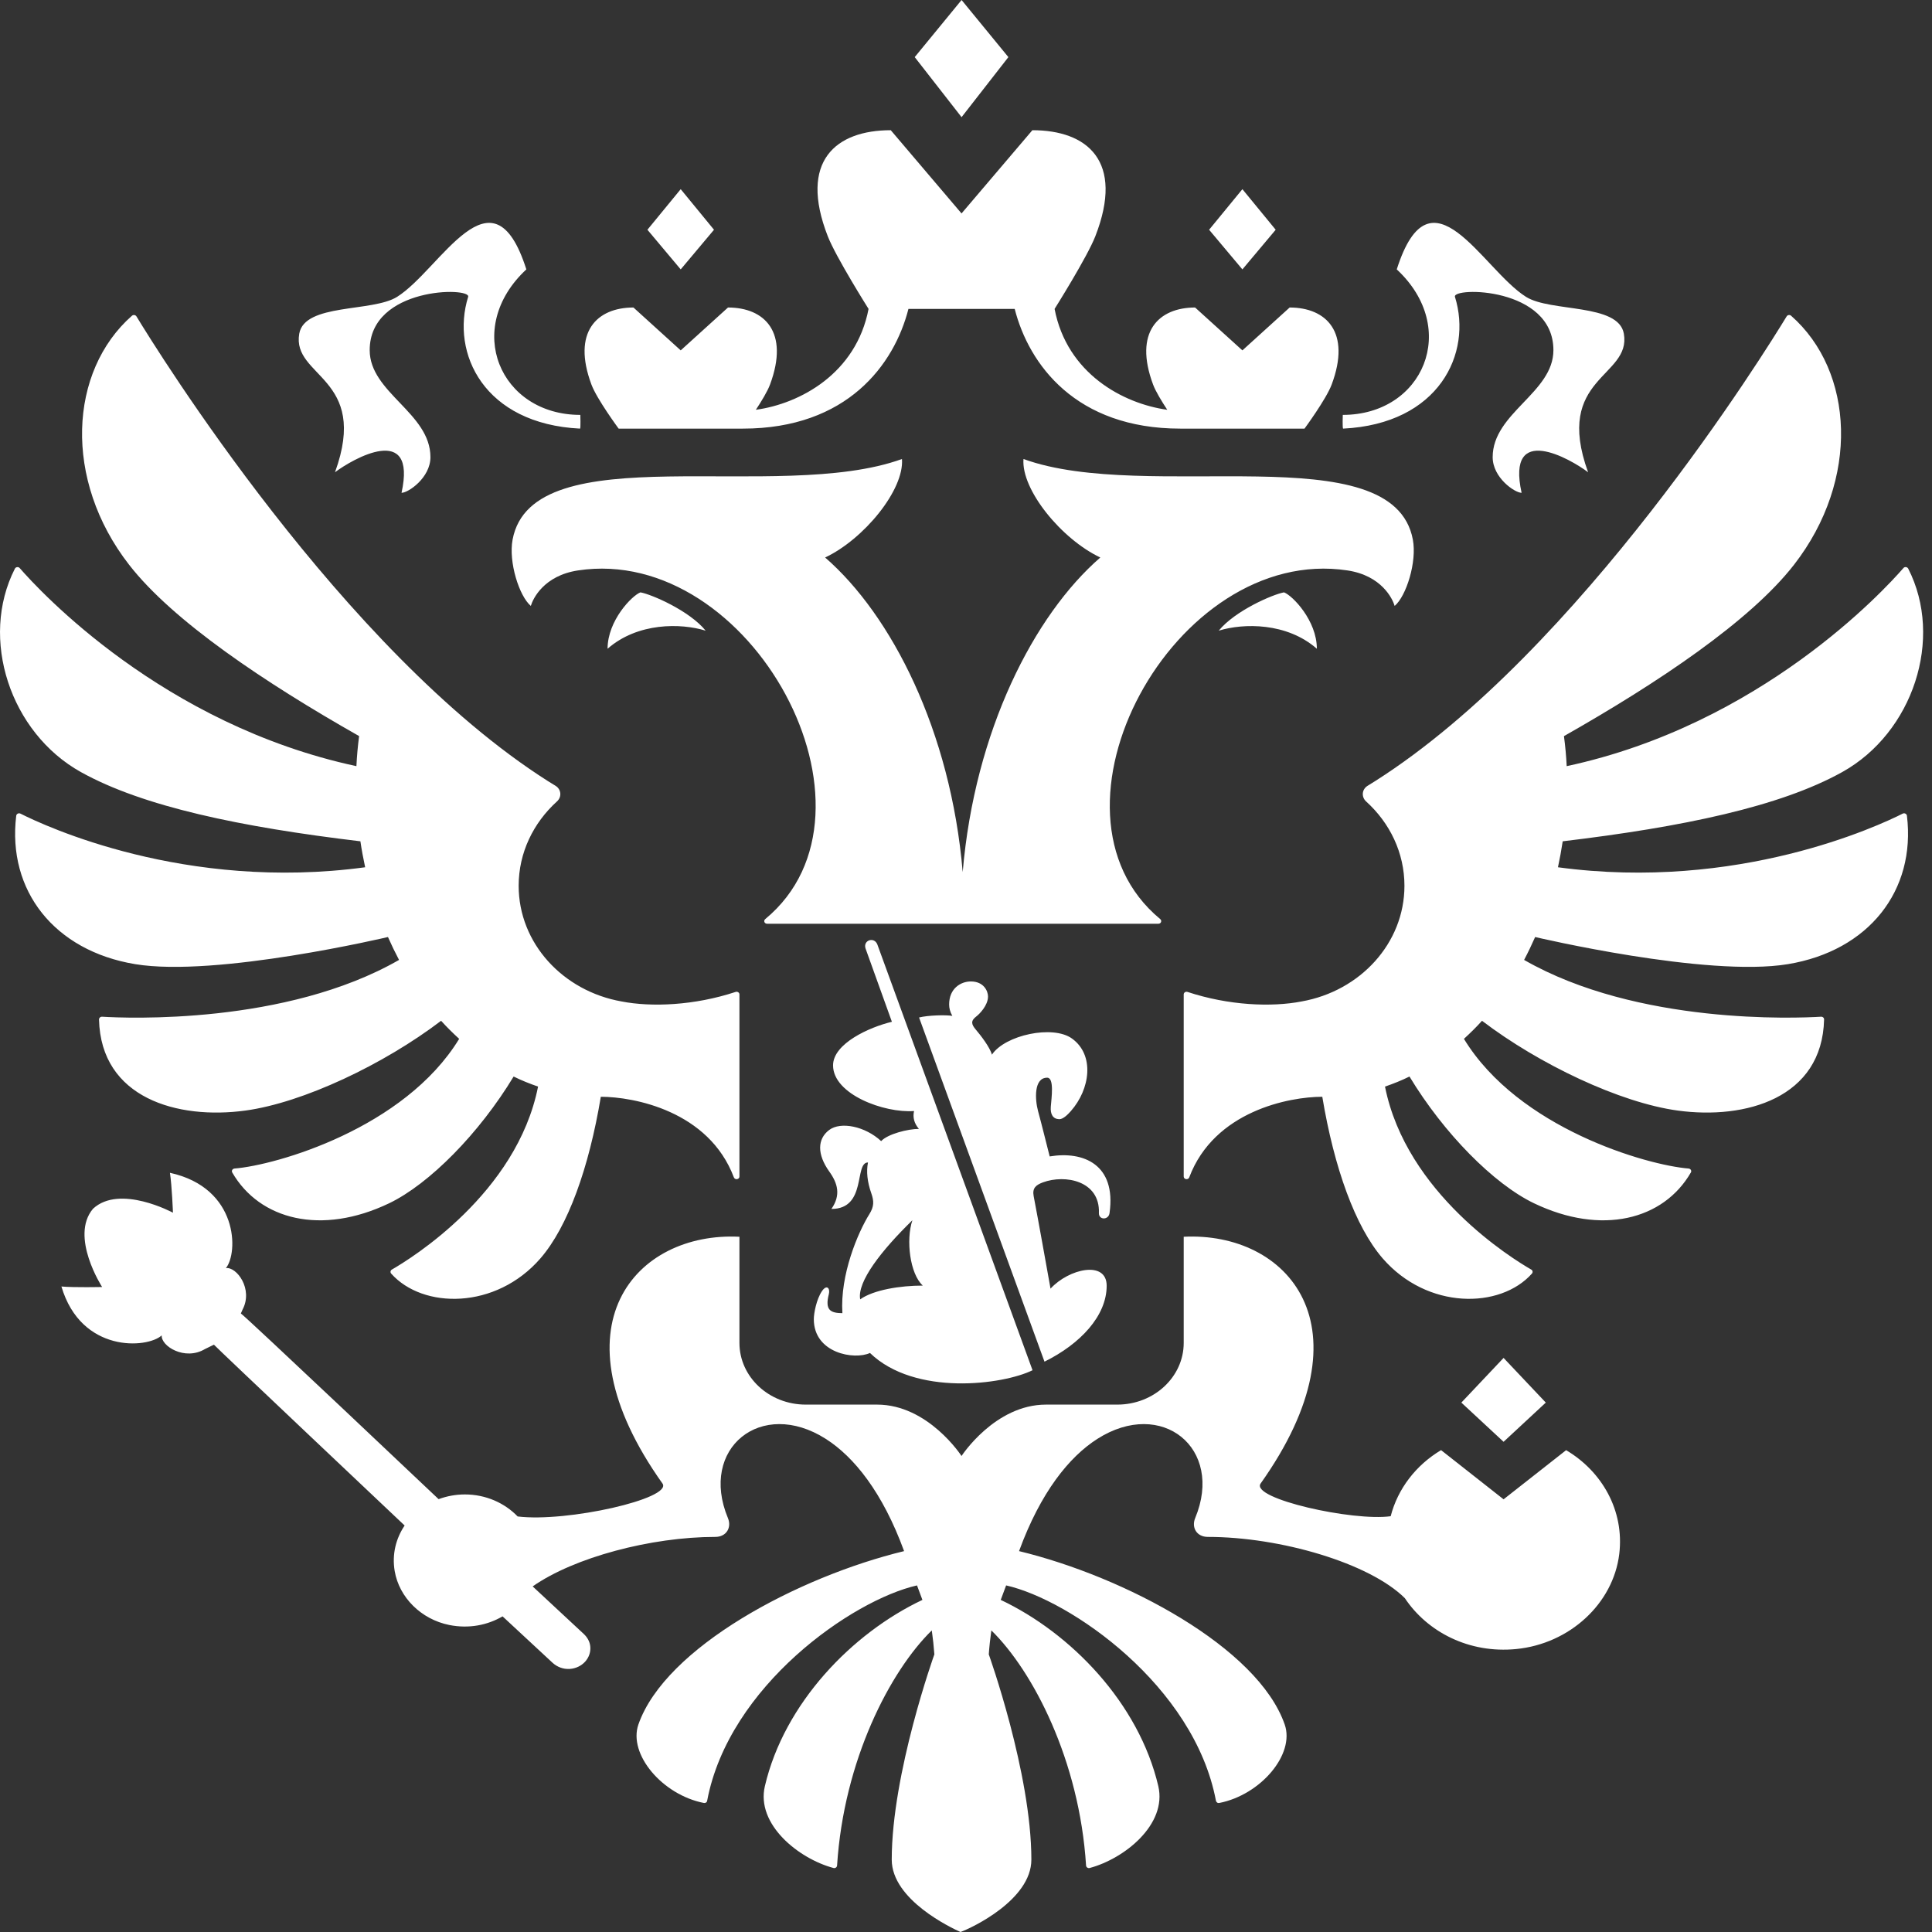 <?xml version="1.0" encoding="UTF-8"?> <svg xmlns="http://www.w3.org/2000/svg" width="48" height="48" viewBox="0 0 48 48" fill="none"><rect x="0" y="0" width="48" height="48" fill="#333333" stroke="none"/><g clip-path="url(#clip0_188_2331)"><path fill-rule="evenodd" clip-rule="evenodd" d="M32.717 16.118C31.97 15.463 30.895 15.479 30.279 15.669C30.683 15.173 31.623 14.766 31.901 14.717C32.112 14.796 32.717 15.418 32.717 16.118ZM35.102 13.407C34.611 10.779 28.503 12.52 25.428 11.404C25.369 12.17 26.375 13.397 27.337 13.851C25.692 15.279 24.216 18.154 23.918 21.667C23.621 18.154 22.145 15.279 20.5 13.851C21.462 13.397 22.469 12.17 22.409 11.404C19.334 12.52 13.227 10.779 12.735 13.407C12.631 13.963 12.899 14.81 13.188 15.054C13.239 14.878 13.509 14.301 14.361 14.172C18.663 13.522 22.255 20.153 19.013 22.834C18.963 22.875 18.991 22.95 19.058 22.95H28.78C28.846 22.95 28.874 22.875 28.825 22.834C25.582 20.153 29.174 13.522 33.477 14.172C34.329 14.301 34.598 14.878 34.65 15.054C34.938 14.81 35.206 13.963 35.102 13.407ZM36.148 7.375C36.071 7.127 38.594 7.121 38.594 8.7C38.594 9.758 37.085 10.259 37.085 11.358C37.085 11.869 37.635 12.244 37.804 12.244C37.415 10.481 39.022 11.404 39.456 11.733C38.594 9.362 40.535 9.377 40.344 8.29C40.211 7.53 38.524 7.76 37.913 7.375C36.829 6.693 35.547 4.039 34.702 6.693C36.277 8.156 35.361 10.308 33.361 10.308C33.361 10.308 33.35 10.624 33.368 10.649C35.753 10.532 36.585 8.779 36.148 7.375ZM8.323 11.733C8.757 11.404 10.364 10.481 9.976 12.244C10.144 12.244 10.694 11.869 10.694 11.358C10.694 10.259 9.185 9.758 9.185 8.7C9.185 7.121 11.708 7.127 11.631 7.375C11.195 8.779 12.027 10.532 14.412 10.649C14.429 10.624 14.418 10.308 14.418 10.308C12.419 10.308 11.503 8.155 13.077 6.693C12.232 4.039 10.95 6.693 9.866 7.375C9.255 7.76 7.568 7.53 7.435 8.29C7.245 9.377 9.185 9.363 8.323 11.733ZM15.095 16.118C15.842 15.463 16.917 15.478 17.532 15.669C17.13 15.173 16.188 14.766 15.912 14.717C15.701 14.796 15.095 15.418 15.095 16.118ZM25.053 1.419L23.89 0L22.726 1.419L23.89 2.911L25.053 1.419ZM31.694 5.708L30.867 4.7L30.04 5.708L30.867 6.693L31.694 5.708ZM38.405 34.847L37.356 33.737L36.307 34.847L37.356 35.821L38.405 34.847ZM17.739 5.708L16.912 4.7L16.085 5.708L16.912 6.693L17.739 5.708ZM15.37 10.649H18.455C21.05 10.649 22.217 9.056 22.57 7.675H25.21C25.563 9.056 26.729 10.649 29.325 10.649H32.41C32.41 10.649 32.95 9.916 33.085 9.554C33.573 8.249 32.95 7.64 32.041 7.64L30.867 8.705L29.692 7.64C28.784 7.64 28.161 8.249 28.648 9.554C28.71 9.721 28.859 9.966 29 10.181C27.905 10.03 26.508 9.281 26.201 7.675C26.201 7.675 27.01 6.39 27.213 5.87C27.943 3.999 27.011 3.235 25.649 3.235L23.889 5.303L22.131 3.235C20.768 3.235 19.836 3.999 20.566 5.87C20.769 6.39 21.579 7.675 21.579 7.675C21.271 9.281 19.874 10.031 18.779 10.181C18.921 9.966 19.069 9.721 19.131 9.554C19.617 8.249 18.996 7.64 18.087 7.64L16.912 8.705L15.738 7.64C14.828 7.64 14.207 8.249 14.694 9.554C14.829 9.916 15.37 10.649 15.37 10.649ZM47.273 20.214C46.677 20.515 43.183 22.152 38.707 21.547C38.753 21.334 38.792 21.119 38.825 20.902C41.804 20.546 44.225 20.041 45.769 19.182C47.528 18.203 48.297 15.866 47.409 14.127C47.386 14.083 47.322 14.075 47.291 14.112C46.804 14.672 43.744 18 38.924 19.035C38.912 18.785 38.889 18.536 38.856 18.289C41.197 16.961 43.483 15.431 44.571 14.032C46.216 11.917 46.065 9.22 44.499 7.844C44.483 7.83 44.462 7.824 44.441 7.827C44.419 7.83 44.4 7.842 44.389 7.86C43.893 8.677 39.257 16.171 34.167 19.405C34.105 19.445 34.042 19.484 33.979 19.522C33.833 19.611 33.818 19.8 33.942 19.913C34.529 20.445 34.893 21.185 34.893 22.007C34.893 23.435 33.792 24.624 32.336 24.881C31.596 25.025 30.529 24.983 29.503 24.644C29.457 24.629 29.409 24.66 29.409 24.706V29.231C29.409 29.304 29.52 29.322 29.546 29.252C30.169 27.6 32.036 27.249 32.852 27.249C33.146 29.015 33.671 30.477 34.352 31.264C35.462 32.543 37.275 32.525 38.061 31.641C38.074 31.626 38.08 31.607 38.076 31.587C38.073 31.568 38.061 31.551 38.043 31.542C37.582 31.277 34.939 29.655 34.41 26.996C34.619 26.924 34.823 26.843 35.018 26.746C35.871 28.158 37.112 29.415 38.112 29.895C39.791 30.7 41.328 30.309 42.009 29.13C42.034 29.088 42.004 29.037 41.953 29.032C40.915 28.949 37.728 28.035 36.371 25.81C36.526 25.668 36.679 25.519 36.82 25.361C38.24 26.442 40.248 27.397 41.685 27.592C43.367 27.821 45.273 27.284 45.319 25.328C45.32 25.289 45.285 25.257 45.243 25.26C44.645 25.296 40.687 25.468 37.866 23.849C37.964 23.663 38.055 23.473 38.14 23.28C38.14 23.28 42.402 24.288 44.421 23.954C46.428 23.622 47.603 22.127 47.377 20.265C47.37 20.219 47.316 20.192 47.273 20.214ZM9.639 23.28C9.724 23.473 9.816 23.663 9.914 23.849C7.094 25.467 3.137 25.297 2.537 25.26C2.494 25.257 2.459 25.291 2.46 25.329C2.507 27.285 4.412 27.821 6.094 27.592C7.531 27.397 9.539 26.442 10.959 25.361C11.101 25.519 11.253 25.668 11.408 25.81C10.05 28.035 6.864 28.949 5.826 29.032C5.775 29.037 5.746 29.088 5.77 29.13C6.452 30.309 7.988 30.7 9.668 29.895C10.667 29.415 11.908 28.158 12.761 26.746C12.957 26.843 13.161 26.924 13.368 26.996C12.84 29.655 10.197 31.277 9.736 31.542C9.718 31.552 9.707 31.568 9.703 31.587C9.7 31.607 9.705 31.626 9.718 31.641C10.504 32.525 12.317 32.543 13.427 31.264C14.109 30.477 14.633 29.015 14.927 27.249C15.744 27.249 17.61 27.6 18.233 29.252C18.26 29.322 18.371 29.304 18.371 29.231V24.706C18.371 24.66 18.322 24.629 18.276 24.644C17.25 24.983 16.183 25.025 15.444 24.881C13.987 24.624 12.886 23.436 12.886 22.007C12.886 21.185 13.251 20.444 13.837 19.912C13.962 19.8 13.946 19.611 13.801 19.522C13.737 19.484 13.674 19.445 13.611 19.405C8.524 16.172 3.89 8.684 3.391 7.862C3.368 7.823 3.312 7.815 3.278 7.845C1.715 9.221 1.563 11.918 3.208 14.032C4.296 15.431 6.582 16.961 8.922 18.288C8.889 18.536 8.867 18.785 8.855 19.035C4.038 18.001 0.981 14.678 0.49 14.114C0.457 14.076 0.392 14.084 0.37 14.128C-0.516 15.867 0.253 18.203 2.01 19.182C3.554 20.041 5.975 20.546 8.954 20.902C8.986 21.118 9.026 21.333 9.072 21.547C4.601 22.152 1.108 20.518 0.508 20.214C0.463 20.192 0.409 20.22 0.403 20.267C0.177 22.128 1.352 23.622 3.358 23.954C5.377 24.288 9.639 23.28 9.639 23.28ZM37.356 37.25L35.803 36.028C35.184 36.397 34.728 36.983 34.551 37.67C33.617 37.801 31.071 37.235 31.318 36.86C34.109 32.934 31.974 30.597 29.409 30.727V33.364C29.409 34.21 28.67 34.897 27.759 34.897H25.988C24.717 34.897 23.889 36.174 23.889 36.174C23.889 36.174 23.062 34.897 21.791 34.897H20.019C19.108 34.897 18.371 34.21 18.371 33.364V30.727C15.805 30.597 13.669 32.935 16.461 36.86C16.706 37.232 14.088 37.826 12.861 37.676C12.537 37.34 12.07 37.129 11.548 37.129C11.326 37.129 11.106 37.169 10.897 37.246C10.897 37.246 6.073 32.678 5.984 32.633L6.024 32.541C6.299 32.027 5.878 31.467 5.612 31.506C5.921 31.135 5.936 29.513 4.222 29.138C4.272 29.464 4.297 30.129 4.297 30.129C4.297 30.129 2.975 29.414 2.311 30.031C1.727 30.722 2.537 31.975 2.537 31.975C2.537 31.975 1.86 31.991 1.526 31.963C2.017 33.622 3.662 33.505 4.018 33.177C3.995 33.441 4.59 33.817 5.094 33.516L5.315 33.408C5.354 33.461 10.053 37.901 10.053 37.901C9.838 38.221 9.735 38.614 9.806 39.033C9.917 39.688 10.463 40.231 11.16 40.372C11.652 40.471 12.114 40.375 12.486 40.158L13.729 41.312C13.84 41.413 13.99 41.475 14.157 41.464C14.461 41.443 14.689 41.197 14.666 40.914C14.656 40.786 14.591 40.676 14.501 40.593C14.481 40.572 13.234 39.414 13.234 39.414C14.263 38.692 16.18 38.184 17.771 38.184C18.05 38.184 18.182 37.948 18.085 37.716C17.364 35.982 18.914 34.727 20.517 35.749C21.216 36.194 21.927 37.073 22.462 38.537C19.832 39.174 16.529 40.928 15.861 42.844C15.604 43.583 16.454 44.591 17.486 44.794C17.504 44.798 17.523 44.795 17.539 44.785C17.555 44.775 17.566 44.758 17.569 44.74C18.108 41.881 21.183 39.751 22.783 39.389C22.863 39.604 22.837 39.534 22.917 39.749C21.175 40.573 19.485 42.311 19.003 44.377C18.781 45.324 19.836 46.176 20.708 46.41C20.751 46.422 20.794 46.391 20.797 46.349C20.962 43.736 22.116 41.517 23.15 40.507C23.178 40.705 23.2 40.903 23.214 41.102C23.214 41.102 22.155 44.051 22.155 46.202C22.155 47.203 23.643 47.902 23.863 48C24.137 47.902 25.624 47.203 25.624 46.202C25.624 44.051 24.566 41.102 24.566 41.102C24.58 40.903 24.602 40.705 24.63 40.507C25.663 41.517 26.818 43.735 26.983 46.348C26.985 46.39 27.029 46.422 27.072 46.41C27.944 46.177 28.998 45.324 28.778 44.377C28.294 42.311 26.605 40.573 24.863 39.749C24.942 39.534 24.916 39.604 24.997 39.389C26.597 39.751 29.671 41.881 30.21 44.74C30.214 44.758 30.225 44.774 30.241 44.785C30.256 44.795 30.276 44.798 30.294 44.794C31.325 44.591 32.176 43.583 31.918 42.844C31.251 40.929 27.948 39.174 25.318 38.537C25.854 37.073 26.564 36.195 27.263 35.749C28.865 34.727 30.415 35.982 29.694 37.716C29.598 37.948 29.728 38.184 30.009 38.184C31.808 38.184 34.025 38.834 34.903 39.706C35.464 40.547 36.499 41.085 37.669 40.97C38.997 40.84 40.08 39.842 40.23 38.609C40.36 37.528 39.801 36.557 38.91 36.029L37.356 37.25ZM25.91 29.376C26.464 29.171 27.331 29.337 27.302 30.136C27.295 30.317 27.549 30.317 27.567 30.132C27.733 28.936 26.924 28.591 26.079 28.731C25.974 28.32 25.887 27.96 25.79 27.604C25.712 27.316 25.683 26.775 26.017 26.775C26.197 26.775 26.124 27.278 26.107 27.495C26.092 27.686 26.161 27.801 26.315 27.806C26.412 27.81 26.532 27.687 26.604 27.606C27.088 27.058 27.2 26.211 26.633 25.802C26.159 25.459 24.97 25.714 24.644 26.203C24.595 26.019 24.359 25.715 24.245 25.582C24.136 25.453 24.107 25.365 24.259 25.251C24.331 25.196 24.547 24.981 24.547 24.758C24.547 24.627 24.445 24.384 24.121 24.384C23.866 24.384 23.581 24.561 23.581 24.956C23.581 25.044 23.603 25.138 23.66 25.239C23.498 25.212 23.059 25.223 22.834 25.279L25.95 33.83C26.842 33.389 27.495 32.692 27.495 31.944C27.495 31.307 26.556 31.518 26.1 32.016C25.954 31.207 25.823 30.461 25.681 29.717C25.642 29.511 25.746 29.438 25.91 29.376ZM21.505 23.567L22.159 25.386C21.599 25.519 20.697 25.928 20.697 26.469C20.697 27.19 21.972 27.659 22.709 27.603C22.673 27.767 22.715 27.913 22.83 28.047C22.562 28.047 22.057 28.172 21.892 28.351C21.501 27.986 20.889 27.854 20.598 28.076C20.306 28.299 20.297 28.677 20.602 29.105C20.815 29.401 20.895 29.693 20.656 30.036C21.544 30.036 21.217 28.881 21.565 28.881C21.52 29.105 21.547 29.364 21.649 29.652C21.716 29.843 21.716 29.978 21.601 30.162C21.314 30.621 20.868 31.673 20.929 32.625C20.637 32.623 20.489 32.552 20.592 32.154C20.63 32.006 20.539 31.9 20.418 32.083C20.284 32.284 20.219 32.628 20.219 32.775C20.219 33.623 21.229 33.794 21.614 33.614C22.729 34.693 24.919 34.405 25.653 34.043L21.797 23.464C21.718 23.264 21.435 23.36 21.505 23.567ZM21.371 32.282C21.291 31.846 21.897 31.068 22.668 30.317C22.504 30.806 22.606 31.65 22.927 31.94C22.368 31.94 21.704 32.045 21.371 32.282Z" fill="white"></path></g><defs><clipPath id="clip0_188_2331"><rect width="48" height="48" fill="white"></rect></clipPath></defs></svg> 
